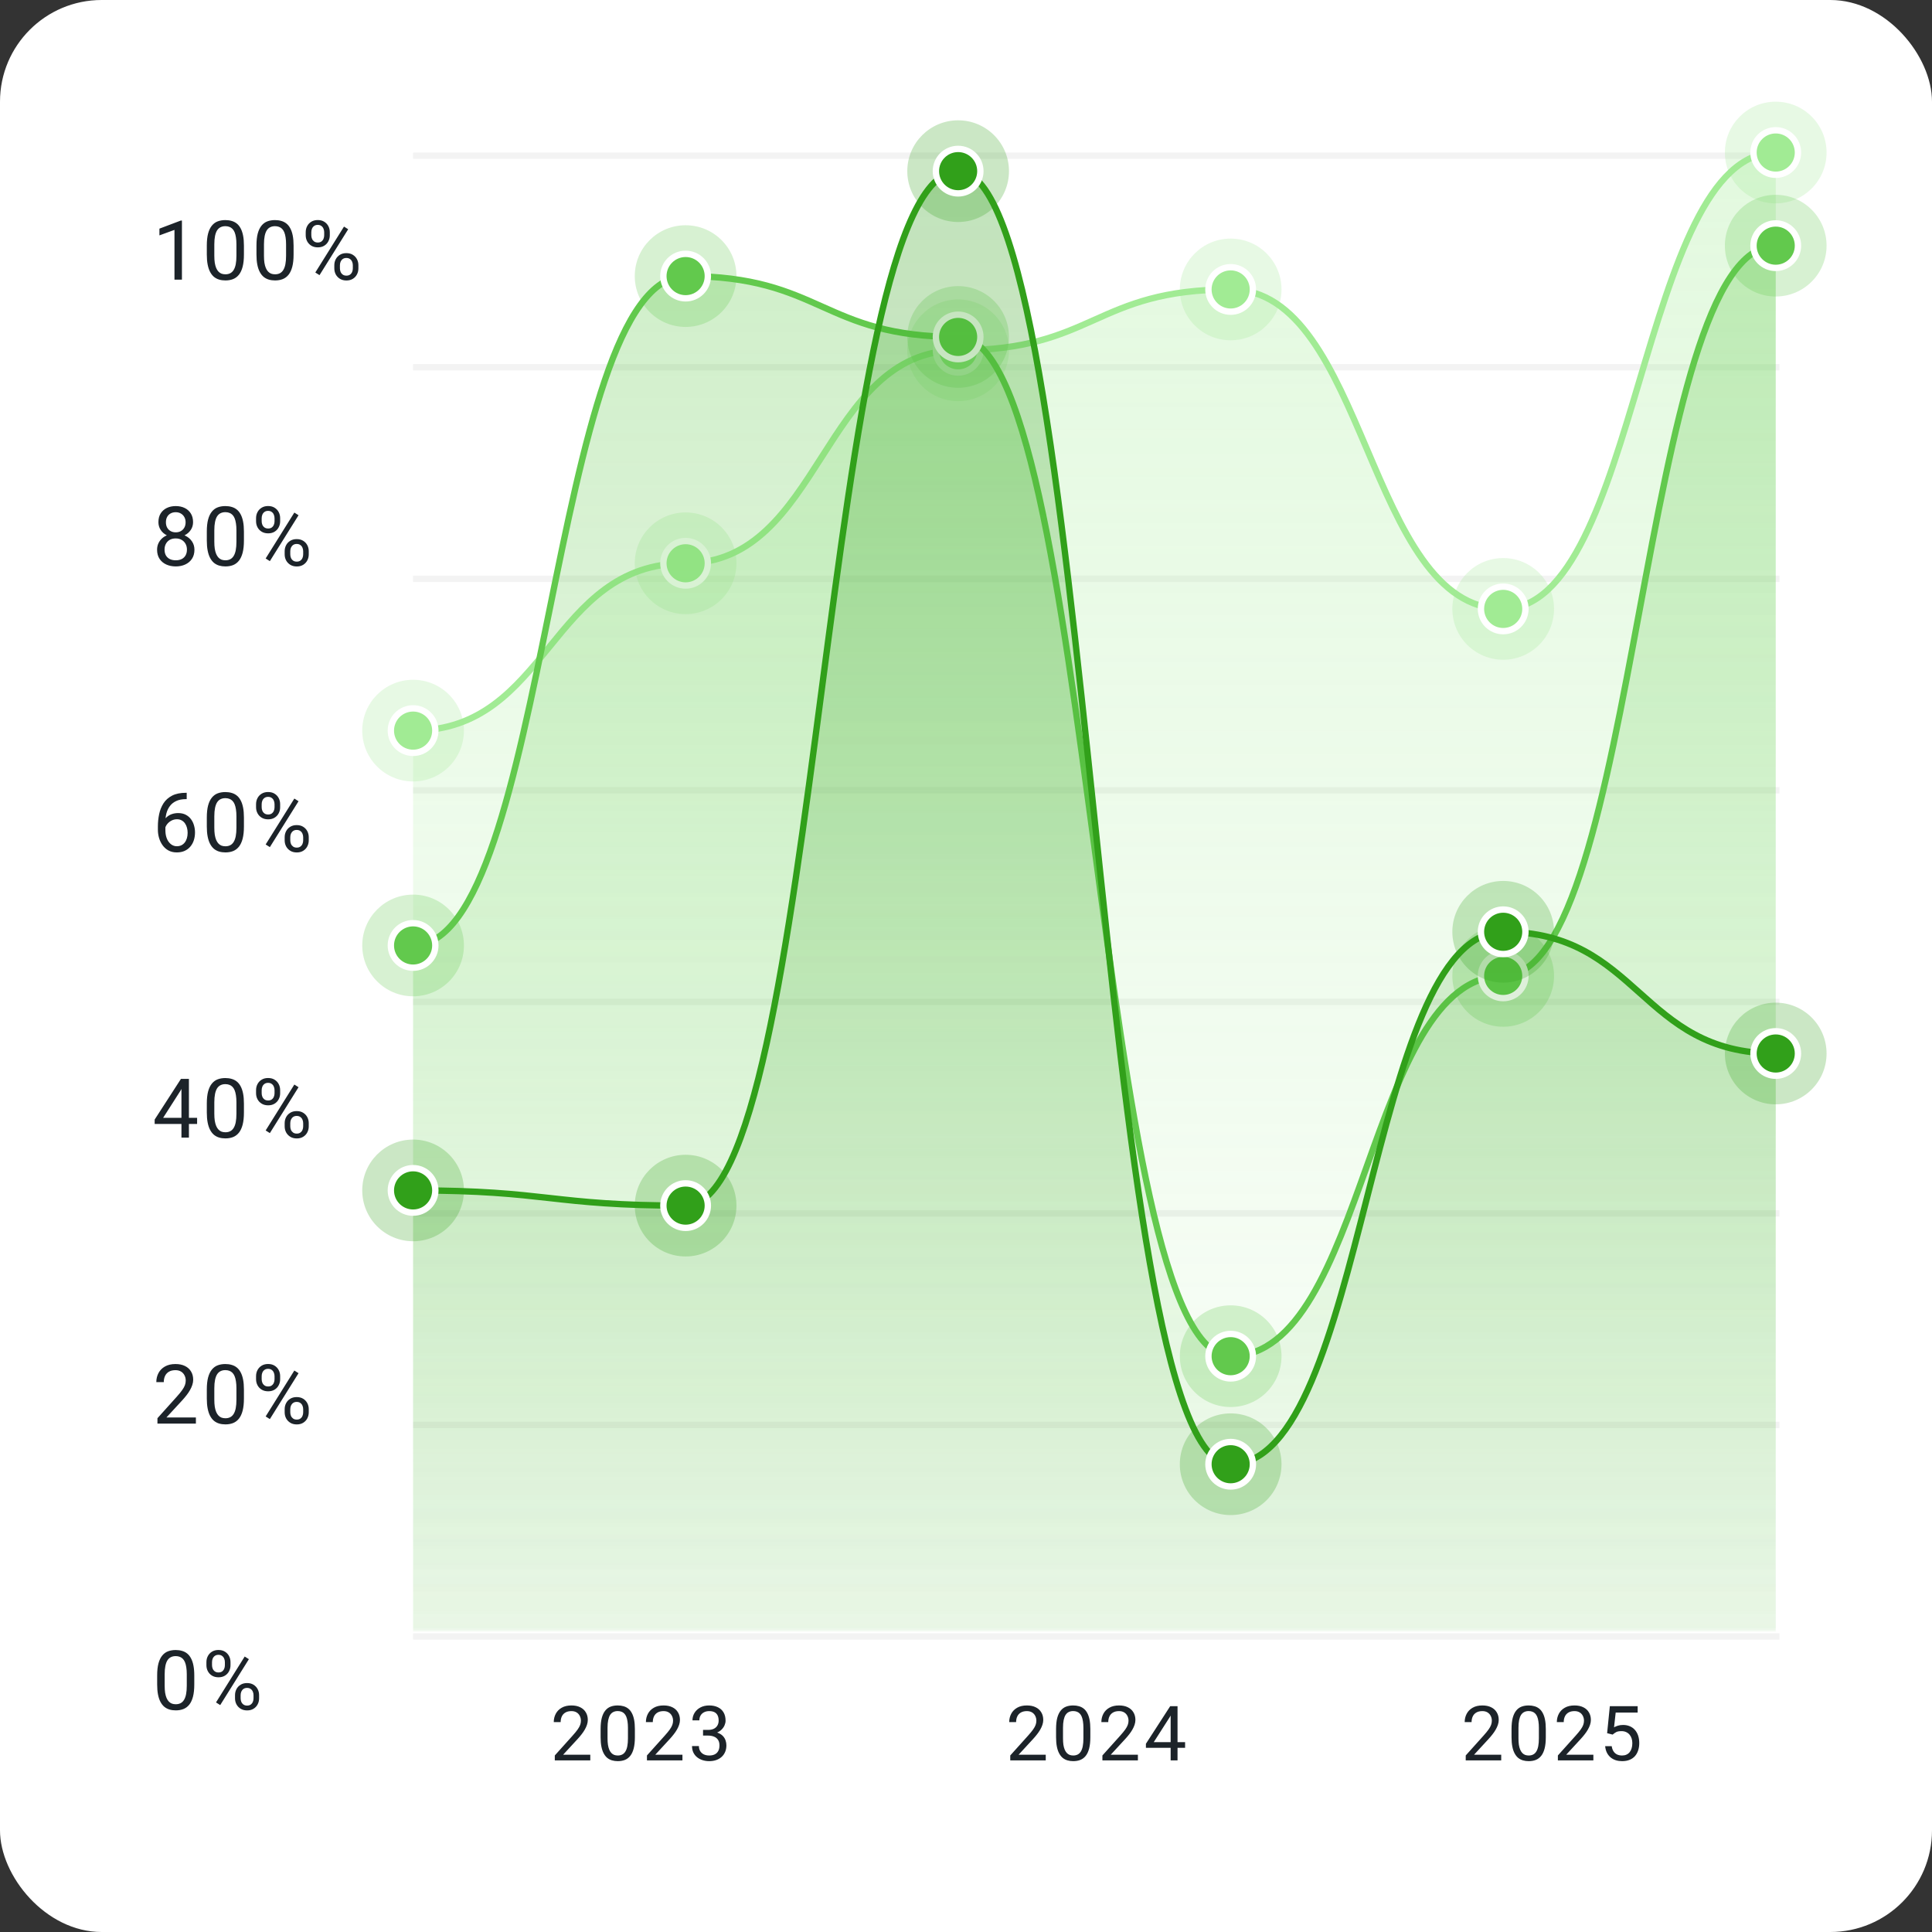 <svg width="304" height="304" viewBox="0 0 304 304" fill="none" xmlns="http://www.w3.org/2000/svg">
<rect x="0" y="0" width="304" height="304" fill="#333333" stroke="none"/>
<rect width="304" height="304" rx="16" fill="white"/>
<path d="M28.627 34.707V44H27.453V36.173L25.085 37.037V35.977L28.443 34.707H28.627ZM38.382 38.643V40.052C38.382 40.809 38.315 41.448 38.179 41.969C38.044 42.489 37.849 42.908 37.595 43.226C37.341 43.543 37.035 43.774 36.675 43.917C36.319 44.057 35.917 44.127 35.469 44.127C35.113 44.127 34.785 44.083 34.485 43.994C34.184 43.905 33.914 43.763 33.672 43.568C33.435 43.37 33.232 43.111 33.063 42.794C32.894 42.477 32.765 42.092 32.676 41.639C32.587 41.186 32.542 40.657 32.542 40.052V38.643C32.542 37.885 32.61 37.25 32.746 36.738C32.885 36.226 33.082 35.816 33.336 35.507C33.59 35.194 33.895 34.969 34.25 34.834C34.61 34.699 35.012 34.631 35.456 34.631C35.816 34.631 36.146 34.675 36.446 34.764C36.751 34.849 37.022 34.986 37.259 35.177C37.496 35.363 37.697 35.613 37.862 35.926C38.031 36.235 38.16 36.613 38.249 37.062C38.338 37.511 38.382 38.037 38.382 38.643ZM37.202 40.242V38.446C37.202 38.031 37.176 37.667 37.126 37.354C37.079 37.037 37.009 36.766 36.916 36.541C36.823 36.317 36.704 36.135 36.56 35.996C36.421 35.856 36.258 35.754 36.072 35.691C35.89 35.623 35.685 35.589 35.456 35.589C35.177 35.589 34.929 35.642 34.713 35.748C34.498 35.85 34.316 36.013 34.167 36.237C34.024 36.461 33.914 36.755 33.837 37.119C33.761 37.483 33.723 37.925 33.723 38.446V40.242C33.723 40.657 33.746 41.023 33.793 41.34C33.844 41.658 33.918 41.933 34.015 42.166C34.112 42.394 34.231 42.582 34.371 42.73C34.51 42.879 34.671 42.989 34.853 43.06C35.039 43.128 35.245 43.162 35.469 43.162C35.757 43.162 36.008 43.107 36.224 42.997C36.44 42.887 36.62 42.716 36.764 42.483C36.912 42.246 37.022 41.943 37.094 41.575C37.166 41.203 37.202 40.758 37.202 40.242ZM46.195 38.643V40.052C46.195 40.809 46.127 41.448 45.992 41.969C45.856 42.489 45.662 42.908 45.408 43.226C45.154 43.543 44.847 43.774 44.487 43.917C44.132 44.057 43.73 44.127 43.281 44.127C42.926 44.127 42.598 44.083 42.297 43.994C41.997 43.905 41.726 43.763 41.485 43.568C41.248 43.37 41.045 43.111 40.876 42.794C40.706 42.477 40.577 42.092 40.488 41.639C40.399 41.186 40.355 40.657 40.355 40.052V38.643C40.355 37.885 40.423 37.25 40.558 36.738C40.698 36.226 40.895 35.816 41.148 35.507C41.402 35.194 41.707 34.969 42.062 34.834C42.422 34.699 42.824 34.631 43.269 34.631C43.628 34.631 43.958 34.675 44.259 34.764C44.563 34.849 44.834 34.986 45.071 35.177C45.308 35.363 45.509 35.613 45.674 35.926C45.844 36.235 45.973 36.613 46.062 37.062C46.15 37.511 46.195 38.037 46.195 38.643ZM45.014 40.242V38.446C45.014 38.031 44.989 37.667 44.938 37.354C44.891 37.037 44.822 36.766 44.728 36.541C44.635 36.317 44.517 36.135 44.373 35.996C44.233 35.856 44.071 35.754 43.884 35.691C43.702 35.623 43.497 35.589 43.269 35.589C42.989 35.589 42.742 35.642 42.526 35.748C42.31 35.85 42.128 36.013 41.98 36.237C41.836 36.461 41.726 36.755 41.65 37.119C41.574 37.483 41.536 37.925 41.536 38.446V40.242C41.536 40.657 41.559 41.023 41.605 41.34C41.656 41.658 41.73 41.933 41.828 42.166C41.925 42.394 42.044 42.582 42.183 42.73C42.323 42.879 42.484 42.989 42.666 43.06C42.852 43.128 43.057 43.162 43.281 43.162C43.569 43.162 43.821 43.107 44.037 42.997C44.252 42.887 44.432 42.716 44.576 42.483C44.724 42.246 44.834 41.943 44.906 41.575C44.978 41.203 45.014 40.758 45.014 40.242ZM48.104 37.024V36.535C48.104 36.184 48.18 35.864 48.333 35.577C48.485 35.289 48.703 35.058 48.986 34.885C49.27 34.711 49.606 34.624 49.996 34.624C50.393 34.624 50.732 34.711 51.011 34.885C51.295 35.058 51.513 35.289 51.665 35.577C51.817 35.864 51.894 36.184 51.894 36.535V37.024C51.894 37.367 51.817 37.682 51.665 37.97C51.517 38.258 51.301 38.488 51.018 38.662C50.738 38.835 50.402 38.922 50.008 38.922C49.615 38.922 49.274 38.835 48.986 38.662C48.703 38.488 48.485 38.258 48.333 37.97C48.18 37.682 48.104 37.367 48.104 37.024ZM48.986 36.535V37.024C48.986 37.219 49.022 37.403 49.094 37.576C49.17 37.75 49.285 37.891 49.437 38.002C49.589 38.107 49.78 38.16 50.008 38.16C50.237 38.16 50.425 38.107 50.573 38.002C50.721 37.891 50.831 37.75 50.903 37.576C50.975 37.403 51.011 37.219 51.011 37.024V36.535C51.011 36.336 50.973 36.15 50.897 35.977C50.825 35.799 50.713 35.657 50.56 35.551C50.412 35.441 50.224 35.386 49.996 35.386C49.771 35.386 49.583 35.441 49.431 35.551C49.283 35.657 49.17 35.799 49.094 35.977C49.022 36.15 48.986 36.336 48.986 36.535ZM52.605 42.229V41.734C52.605 41.387 52.681 41.069 52.833 40.782C52.985 40.494 53.203 40.263 53.487 40.09C53.77 39.916 54.107 39.83 54.496 39.83C54.894 39.83 55.232 39.916 55.512 40.09C55.795 40.263 56.013 40.494 56.166 40.782C56.318 41.069 56.394 41.387 56.394 41.734V42.229C56.394 42.576 56.318 42.893 56.166 43.181C56.017 43.469 55.802 43.7 55.518 43.873C55.239 44.047 54.902 44.133 54.509 44.133C54.115 44.133 53.777 44.047 53.493 43.873C53.21 43.7 52.99 43.469 52.833 43.181C52.681 42.893 52.605 42.576 52.605 42.229ZM53.487 41.734V42.229C53.487 42.424 53.523 42.61 53.595 42.788C53.671 42.961 53.785 43.103 53.938 43.213C54.09 43.319 54.28 43.372 54.509 43.372C54.737 43.372 54.926 43.319 55.074 43.213C55.226 43.103 55.338 42.961 55.41 42.788C55.482 42.614 55.518 42.428 55.518 42.229V41.734C55.518 41.535 55.48 41.349 55.404 41.175C55.332 41.002 55.22 40.862 55.067 40.756C54.919 40.646 54.729 40.591 54.496 40.591C54.272 40.591 54.084 40.646 53.931 40.756C53.783 40.862 53.671 41.002 53.595 41.175C53.523 41.349 53.487 41.535 53.487 41.734ZM54.788 36.072L50.275 43.295L49.615 42.877L54.128 35.653L54.788 36.072Z" fill="#1C2329"/>
<path d="M30.595 86.499C30.595 87.062 30.464 87.54 30.202 87.934C29.944 88.323 29.592 88.619 29.148 88.822C28.708 89.025 28.211 89.127 27.656 89.127C27.102 89.127 26.602 89.025 26.158 88.822C25.714 88.619 25.363 88.323 25.105 87.934C24.846 87.54 24.717 87.062 24.717 86.499C24.717 86.131 24.787 85.794 24.927 85.49C25.071 85.181 25.272 84.912 25.53 84.684C25.792 84.455 26.101 84.279 26.456 84.157C26.816 84.03 27.212 83.966 27.644 83.966C28.211 83.966 28.716 84.076 29.161 84.296C29.605 84.512 29.954 84.811 30.208 85.191C30.466 85.572 30.595 86.008 30.595 86.499ZM29.415 86.474C29.415 86.131 29.34 85.828 29.192 85.566C29.044 85.299 28.837 85.092 28.57 84.944C28.304 84.796 27.995 84.722 27.644 84.722C27.284 84.722 26.973 84.796 26.71 84.944C26.452 85.092 26.251 85.299 26.107 85.566C25.963 85.828 25.892 86.131 25.892 86.474C25.892 86.829 25.961 87.134 26.101 87.388C26.245 87.637 26.448 87.83 26.71 87.965C26.977 88.097 27.292 88.162 27.656 88.162C28.02 88.162 28.333 88.097 28.596 87.965C28.858 87.83 29.059 87.637 29.199 87.388C29.343 87.134 29.415 86.829 29.415 86.474ZM30.379 82.164C30.379 82.612 30.261 83.016 30.024 83.376C29.787 83.736 29.463 84.019 29.053 84.227C28.642 84.434 28.177 84.538 27.656 84.538C27.127 84.538 26.655 84.434 26.241 84.227C25.83 84.019 25.509 83.736 25.276 83.376C25.043 83.016 24.927 82.612 24.927 82.164C24.927 81.626 25.043 81.169 25.276 80.793C25.513 80.416 25.837 80.128 26.247 79.929C26.658 79.73 27.125 79.631 27.65 79.631C28.179 79.631 28.649 79.73 29.059 79.929C29.47 80.128 29.791 80.416 30.024 80.793C30.261 81.169 30.379 81.626 30.379 82.164ZM29.205 82.183C29.205 81.874 29.14 81.601 29.008 81.364C28.877 81.127 28.695 80.941 28.462 80.805C28.23 80.665 27.959 80.596 27.65 80.596C27.341 80.596 27.07 80.661 26.837 80.793C26.609 80.919 26.429 81.101 26.298 81.338C26.171 81.575 26.107 81.857 26.107 82.183C26.107 82.5 26.171 82.777 26.298 83.014C26.429 83.251 26.611 83.435 26.844 83.566C27.076 83.698 27.347 83.763 27.656 83.763C27.965 83.763 28.234 83.698 28.462 83.566C28.695 83.435 28.877 83.251 29.008 83.014C29.14 82.777 29.205 82.5 29.205 82.183ZM38.382 83.643V85.052C38.382 85.809 38.315 86.448 38.179 86.969C38.044 87.489 37.849 87.908 37.595 88.226C37.341 88.543 37.035 88.774 36.675 88.918C36.319 89.057 35.917 89.127 35.469 89.127C35.113 89.127 34.785 89.082 34.485 88.994C34.184 88.905 33.914 88.763 33.672 88.568C33.435 88.37 33.232 88.111 33.063 87.794C32.894 87.477 32.765 87.091 32.676 86.639C32.587 86.186 32.542 85.657 32.542 85.052V83.643C32.542 82.885 32.61 82.25 32.746 81.738C32.885 81.226 33.082 80.816 33.336 80.507C33.59 80.194 33.895 79.969 34.25 79.834C34.61 79.699 35.012 79.631 35.456 79.631C35.816 79.631 36.146 79.675 36.446 79.764C36.751 79.849 37.022 79.986 37.259 80.177C37.496 80.363 37.697 80.613 37.862 80.926C38.031 81.235 38.16 81.613 38.249 82.062C38.338 82.511 38.382 83.037 38.382 83.643ZM37.202 85.242V83.446C37.202 83.031 37.176 82.667 37.126 82.354C37.079 82.037 37.009 81.766 36.916 81.541C36.823 81.317 36.704 81.135 36.56 80.996C36.421 80.856 36.258 80.754 36.072 80.691C35.89 80.623 35.685 80.589 35.456 80.589C35.177 80.589 34.929 80.642 34.713 80.748C34.498 80.85 34.316 81.013 34.167 81.237C34.024 81.461 33.914 81.755 33.837 82.119C33.761 82.483 33.723 82.925 33.723 83.446V85.242C33.723 85.657 33.746 86.023 33.793 86.34C33.844 86.658 33.918 86.933 34.015 87.165C34.112 87.394 34.231 87.582 34.371 87.731C34.51 87.879 34.671 87.989 34.853 88.061C35.039 88.128 35.245 88.162 35.469 88.162C35.757 88.162 36.008 88.107 36.224 87.997C36.44 87.887 36.62 87.716 36.764 87.483C36.912 87.246 37.022 86.943 37.094 86.575C37.166 86.203 37.202 85.758 37.202 85.242ZM40.291 82.024V81.535C40.291 81.184 40.368 80.864 40.52 80.577C40.672 80.289 40.89 80.058 41.174 79.885C41.457 79.711 41.794 79.624 42.183 79.624C42.581 79.624 42.919 79.711 43.199 79.885C43.482 80.058 43.7 80.289 43.852 80.577C44.005 80.864 44.081 81.184 44.081 81.535V82.024C44.081 82.367 44.005 82.682 43.852 82.97C43.704 83.257 43.489 83.488 43.205 83.662C42.926 83.835 42.589 83.922 42.196 83.922C41.802 83.922 41.462 83.835 41.174 83.662C40.89 83.488 40.672 83.257 40.52 82.97C40.368 82.682 40.291 82.367 40.291 82.024ZM41.174 81.535V82.024C41.174 82.219 41.21 82.403 41.282 82.576C41.358 82.75 41.472 82.891 41.624 83.001C41.777 83.107 41.967 83.16 42.196 83.16C42.424 83.16 42.613 83.107 42.761 83.001C42.909 82.891 43.019 82.75 43.091 82.576C43.163 82.403 43.199 82.219 43.199 82.024V81.535C43.199 81.336 43.161 81.15 43.084 80.977C43.013 80.799 42.9 80.657 42.748 80.551C42.6 80.441 42.412 80.386 42.183 80.386C41.959 80.386 41.77 80.441 41.618 80.551C41.47 80.657 41.358 80.799 41.282 80.977C41.21 81.15 41.174 81.336 41.174 81.535ZM44.792 87.229V86.734C44.792 86.387 44.868 86.07 45.02 85.782C45.173 85.494 45.391 85.263 45.674 85.09C45.958 84.916 46.294 84.83 46.684 84.83C47.081 84.83 47.42 84.916 47.699 85.09C47.983 85.263 48.201 85.494 48.353 85.782C48.505 86.07 48.581 86.387 48.581 86.734V87.229C48.581 87.576 48.505 87.893 48.353 88.181C48.205 88.469 47.989 88.7 47.706 88.873C47.426 89.046 47.09 89.133 46.696 89.133C46.303 89.133 45.964 89.046 45.681 88.873C45.397 88.7 45.177 88.469 45.02 88.181C44.868 87.893 44.792 87.576 44.792 87.229ZM45.674 86.734V87.229C45.674 87.424 45.71 87.61 45.782 87.788C45.858 87.961 45.973 88.103 46.125 88.213C46.277 88.319 46.468 88.372 46.696 88.372C46.925 88.372 47.113 88.319 47.261 88.213C47.414 88.103 47.526 87.961 47.598 87.788C47.67 87.614 47.706 87.428 47.706 87.229V86.734C47.706 86.535 47.667 86.349 47.591 86.175C47.519 86.002 47.407 85.862 47.255 85.756C47.107 85.646 46.916 85.591 46.684 85.591C46.459 85.591 46.271 85.646 46.119 85.756C45.971 85.862 45.858 86.002 45.782 86.175C45.71 86.349 45.674 86.535 45.674 86.734ZM46.976 81.072L42.462 88.295L41.802 87.876L46.315 80.653L46.976 81.072Z" fill="#1C2329"/>
<path d="M29.275 124.745H29.377V125.742H29.275C28.653 125.742 28.132 125.843 27.713 126.046C27.294 126.245 26.962 126.514 26.717 126.853C26.471 127.187 26.294 127.563 26.184 127.982C26.078 128.401 26.025 128.827 26.025 129.258V130.617C26.025 131.027 26.074 131.391 26.171 131.708C26.268 132.022 26.401 132.286 26.571 132.502C26.74 132.718 26.93 132.881 27.142 132.991C27.358 133.101 27.582 133.156 27.815 133.156C28.086 133.156 28.327 133.105 28.539 133.003C28.75 132.898 28.928 132.752 29.072 132.565C29.22 132.375 29.332 132.151 29.408 131.893C29.484 131.634 29.523 131.351 29.523 131.042C29.523 130.767 29.489 130.502 29.421 130.249C29.353 129.99 29.25 129.762 29.11 129.563C28.97 129.36 28.795 129.201 28.583 129.087C28.376 128.968 28.128 128.909 27.84 128.909C27.515 128.909 27.21 128.99 26.926 129.15C26.647 129.307 26.416 129.514 26.234 129.772C26.057 130.026 25.955 130.304 25.93 130.604L25.308 130.598C25.367 130.124 25.477 129.72 25.638 129.385C25.803 129.047 26.006 128.772 26.247 128.56C26.492 128.344 26.765 128.188 27.066 128.09C27.371 127.989 27.692 127.938 28.031 127.938C28.492 127.938 28.89 128.025 29.224 128.198C29.558 128.372 29.834 128.604 30.049 128.896C30.265 129.184 30.424 129.51 30.525 129.874C30.631 130.234 30.684 130.604 30.684 130.985C30.684 131.421 30.623 131.829 30.5 132.21C30.377 132.591 30.193 132.925 29.948 133.213C29.706 133.501 29.408 133.725 29.053 133.886C28.697 134.047 28.285 134.127 27.815 134.127C27.316 134.127 26.88 134.025 26.507 133.822C26.135 133.615 25.826 133.34 25.581 132.997C25.335 132.654 25.151 132.273 25.028 131.854C24.906 131.436 24.844 131.01 24.844 130.579V130.026C24.844 129.375 24.91 128.736 25.041 128.109C25.172 127.483 25.399 126.916 25.72 126.408C26.046 125.9 26.497 125.496 27.072 125.196C27.648 124.895 28.382 124.745 29.275 124.745ZM38.382 128.643V130.052C38.382 130.809 38.315 131.448 38.179 131.969C38.044 132.489 37.849 132.908 37.595 133.226C37.341 133.543 37.035 133.774 36.675 133.917C36.319 134.057 35.917 134.127 35.469 134.127C35.113 134.127 34.785 134.083 34.485 133.994C34.184 133.905 33.914 133.763 33.672 133.568C33.435 133.369 33.232 133.111 33.063 132.794C32.894 132.477 32.765 132.091 32.676 131.639C32.587 131.186 32.542 130.657 32.542 130.052V128.643C32.542 127.885 32.61 127.25 32.746 126.738C32.885 126.226 33.082 125.816 33.336 125.507C33.59 125.194 33.895 124.969 34.25 124.834C34.61 124.699 35.012 124.631 35.456 124.631C35.816 124.631 36.146 124.675 36.446 124.764C36.751 124.849 37.022 124.986 37.259 125.177C37.496 125.363 37.697 125.613 37.862 125.926C38.031 126.235 38.16 126.613 38.249 127.062C38.338 127.511 38.382 128.037 38.382 128.643ZM37.202 130.242V128.446C37.202 128.031 37.176 127.667 37.126 127.354C37.079 127.037 37.009 126.766 36.916 126.542C36.823 126.317 36.704 126.135 36.56 125.996C36.421 125.856 36.258 125.754 36.072 125.691C35.89 125.623 35.685 125.589 35.456 125.589C35.177 125.589 34.929 125.642 34.713 125.748C34.498 125.85 34.316 126.013 34.167 126.237C34.024 126.461 33.914 126.755 33.837 127.119C33.761 127.483 33.723 127.925 33.723 128.446V130.242C33.723 130.657 33.746 131.023 33.793 131.34C33.844 131.658 33.918 131.933 34.015 132.166C34.112 132.394 34.231 132.582 34.371 132.73C34.51 132.879 34.671 132.989 34.853 133.061C35.039 133.128 35.245 133.162 35.469 133.162C35.757 133.162 36.008 133.107 36.224 132.997C36.44 132.887 36.62 132.716 36.764 132.483C36.912 132.246 37.022 131.943 37.094 131.575C37.166 131.203 37.202 130.758 37.202 130.242ZM40.291 127.024V126.535C40.291 126.184 40.368 125.864 40.52 125.577C40.672 125.289 40.89 125.058 41.174 124.885C41.457 124.711 41.794 124.625 42.183 124.625C42.581 124.625 42.919 124.711 43.199 124.885C43.482 125.058 43.7 125.289 43.852 125.577C44.005 125.864 44.081 126.184 44.081 126.535V127.024C44.081 127.367 44.005 127.682 43.852 127.97C43.704 128.257 43.489 128.488 43.205 128.662C42.926 128.835 42.589 128.922 42.196 128.922C41.802 128.922 41.462 128.835 41.174 128.662C40.89 128.488 40.672 128.257 40.52 127.97C40.368 127.682 40.291 127.367 40.291 127.024ZM41.174 126.535V127.024C41.174 127.219 41.21 127.403 41.282 127.576C41.358 127.75 41.472 127.891 41.624 128.001C41.777 128.107 41.967 128.16 42.196 128.16C42.424 128.16 42.613 128.107 42.761 128.001C42.909 127.891 43.019 127.75 43.091 127.576C43.163 127.403 43.199 127.219 43.199 127.024V126.535C43.199 126.336 43.161 126.15 43.084 125.977C43.013 125.799 42.9 125.657 42.748 125.551C42.6 125.441 42.412 125.386 42.183 125.386C41.959 125.386 41.77 125.441 41.618 125.551C41.47 125.657 41.358 125.799 41.282 125.977C41.21 126.15 41.174 126.336 41.174 126.535ZM44.792 132.229V131.734C44.792 131.387 44.868 131.069 45.02 130.782C45.173 130.494 45.391 130.263 45.674 130.09C45.958 129.916 46.294 129.83 46.684 129.83C47.081 129.83 47.42 129.916 47.699 130.09C47.983 130.263 48.201 130.494 48.353 130.782C48.505 131.069 48.581 131.387 48.581 131.734V132.229C48.581 132.576 48.505 132.893 48.353 133.181C48.205 133.469 47.989 133.7 47.706 133.873C47.426 134.047 47.09 134.133 46.696 134.133C46.303 134.133 45.964 134.047 45.681 133.873C45.397 133.7 45.177 133.469 45.02 133.181C44.868 132.893 44.792 132.576 44.792 132.229ZM45.674 131.734V132.229C45.674 132.424 45.71 132.61 45.782 132.788C45.858 132.961 45.973 133.103 46.125 133.213C46.277 133.319 46.468 133.372 46.696 133.372C46.925 133.372 47.113 133.319 47.261 133.213C47.414 133.103 47.526 132.961 47.598 132.788C47.67 132.614 47.706 132.428 47.706 132.229V131.734C47.706 131.535 47.667 131.349 47.591 131.175C47.519 131.002 47.407 130.862 47.255 130.756C47.107 130.646 46.916 130.591 46.684 130.591C46.459 130.591 46.271 130.646 46.119 130.756C45.971 130.862 45.858 131.002 45.782 131.175C45.71 131.349 45.674 131.535 45.674 131.734ZM46.976 126.072L42.462 133.295L41.802 132.876L46.315 125.653L46.976 126.072Z" fill="#1C2329"/>
<path d="M31.014 175.89V176.854H24.336V176.163L28.475 169.758H29.434L28.405 171.611L25.669 175.89H31.014ZM29.726 169.758V179H28.551V169.758H29.726ZM38.382 173.643V175.052C38.382 175.809 38.315 176.448 38.179 176.969C38.044 177.489 37.849 177.908 37.595 178.226C37.341 178.543 37.035 178.774 36.675 178.917C36.319 179.057 35.917 179.127 35.469 179.127C35.113 179.127 34.785 179.083 34.485 178.994C34.184 178.905 33.914 178.763 33.672 178.568C33.435 178.369 33.232 178.111 33.063 177.794C32.894 177.477 32.765 177.091 32.676 176.639C32.587 176.186 32.542 175.657 32.542 175.052V173.643C32.542 172.885 32.61 172.25 32.746 171.738C32.885 171.226 33.082 170.816 33.336 170.507C33.59 170.194 33.895 169.969 34.25 169.834C34.61 169.699 35.012 169.631 35.456 169.631C35.816 169.631 36.146 169.675 36.446 169.764C36.751 169.849 37.022 169.986 37.259 170.177C37.496 170.363 37.697 170.613 37.862 170.926C38.031 171.235 38.16 171.613 38.249 172.062C38.338 172.511 38.382 173.037 38.382 173.643ZM37.202 175.242V173.446C37.202 173.031 37.176 172.667 37.126 172.354C37.079 172.037 37.009 171.766 36.916 171.542C36.823 171.317 36.704 171.135 36.56 170.996C36.421 170.856 36.258 170.754 36.072 170.691C35.89 170.623 35.685 170.589 35.456 170.589C35.177 170.589 34.929 170.642 34.713 170.748C34.498 170.85 34.316 171.013 34.167 171.237C34.024 171.461 33.914 171.755 33.837 172.119C33.761 172.483 33.723 172.925 33.723 173.446V175.242C33.723 175.657 33.746 176.023 33.793 176.34C33.844 176.658 33.918 176.933 34.015 177.166C34.112 177.394 34.231 177.582 34.371 177.73C34.51 177.879 34.671 177.989 34.853 178.061C35.039 178.128 35.245 178.162 35.469 178.162C35.757 178.162 36.008 178.107 36.224 177.997C36.44 177.887 36.62 177.716 36.764 177.483C36.912 177.246 37.022 176.943 37.094 176.575C37.166 176.203 37.202 175.758 37.202 175.242ZM40.291 172.024V171.535C40.291 171.184 40.368 170.864 40.52 170.577C40.672 170.289 40.89 170.058 41.174 169.885C41.457 169.711 41.794 169.625 42.183 169.625C42.581 169.625 42.919 169.711 43.199 169.885C43.482 170.058 43.7 170.289 43.852 170.577C44.005 170.864 44.081 171.184 44.081 171.535V172.024C44.081 172.367 44.005 172.682 43.852 172.97C43.704 173.257 43.489 173.488 43.205 173.662C42.926 173.835 42.589 173.922 42.196 173.922C41.802 173.922 41.462 173.835 41.174 173.662C40.89 173.488 40.672 173.257 40.52 172.97C40.368 172.682 40.291 172.367 40.291 172.024ZM41.174 171.535V172.024C41.174 172.219 41.21 172.403 41.282 172.576C41.358 172.75 41.472 172.891 41.624 173.001C41.777 173.107 41.967 173.16 42.196 173.16C42.424 173.16 42.613 173.107 42.761 173.001C42.909 172.891 43.019 172.75 43.091 172.576C43.163 172.403 43.199 172.219 43.199 172.024V171.535C43.199 171.336 43.161 171.15 43.084 170.977C43.013 170.799 42.9 170.657 42.748 170.551C42.6 170.441 42.412 170.386 42.183 170.386C41.959 170.386 41.77 170.441 41.618 170.551C41.47 170.657 41.358 170.799 41.282 170.977C41.21 171.15 41.174 171.336 41.174 171.535ZM44.792 177.229V176.734C44.792 176.387 44.868 176.069 45.02 175.782C45.173 175.494 45.391 175.263 45.674 175.09C45.958 174.916 46.294 174.83 46.684 174.83C47.081 174.83 47.42 174.916 47.699 175.09C47.983 175.263 48.201 175.494 48.353 175.782C48.505 176.069 48.581 176.387 48.581 176.734V177.229C48.581 177.576 48.505 177.893 48.353 178.181C48.205 178.469 47.989 178.7 47.706 178.873C47.426 179.047 47.09 179.133 46.696 179.133C46.303 179.133 45.964 179.047 45.681 178.873C45.397 178.7 45.177 178.469 45.02 178.181C44.868 177.893 44.792 177.576 44.792 177.229ZM45.674 176.734V177.229C45.674 177.424 45.71 177.61 45.782 177.788C45.858 177.961 45.973 178.103 46.125 178.213C46.277 178.319 46.468 178.372 46.696 178.372C46.925 178.372 47.113 178.319 47.261 178.213C47.414 178.103 47.526 177.961 47.598 177.788C47.67 177.614 47.706 177.428 47.706 177.229V176.734C47.706 176.535 47.667 176.349 47.591 176.175C47.519 176.002 47.407 175.862 47.255 175.756C47.107 175.646 46.916 175.591 46.684 175.591C46.459 175.591 46.271 175.646 46.119 175.756C45.971 175.862 45.858 176.002 45.782 176.175C45.71 176.349 45.674 176.535 45.674 176.734ZM46.976 171.072L42.462 178.295L41.802 177.876L46.315 170.653L46.976 171.072Z" fill="#1C2329"/>
<path d="M30.824 223.035V224H24.774V223.156L27.802 219.785C28.175 219.37 28.462 219.019 28.666 218.731C28.873 218.439 29.017 218.179 29.097 217.951C29.182 217.718 29.224 217.481 29.224 217.24C29.224 216.935 29.161 216.66 29.034 216.415C28.911 216.165 28.729 215.966 28.488 215.818C28.247 215.67 27.955 215.596 27.612 215.596C27.201 215.596 26.859 215.676 26.584 215.837C26.313 215.993 26.11 216.214 25.974 216.497C25.839 216.781 25.771 217.106 25.771 217.475H24.597C24.597 216.954 24.711 216.478 24.939 216.046C25.168 215.615 25.506 215.272 25.955 215.018C26.404 214.76 26.956 214.631 27.612 214.631C28.196 214.631 28.695 214.735 29.11 214.942C29.525 215.145 29.842 215.433 30.062 215.805C30.286 216.173 30.398 216.605 30.398 217.1C30.398 217.371 30.352 217.646 30.259 217.925C30.17 218.2 30.045 218.475 29.884 218.75C29.728 219.026 29.544 219.296 29.332 219.563C29.125 219.83 28.902 220.092 28.666 220.35L26.19 223.035H30.824ZM38.382 218.643V220.052C38.382 220.809 38.315 221.448 38.179 221.969C38.044 222.489 37.849 222.908 37.595 223.226C37.341 223.543 37.035 223.774 36.675 223.917C36.319 224.057 35.917 224.127 35.469 224.127C35.113 224.127 34.785 224.083 34.485 223.994C34.184 223.905 33.914 223.763 33.672 223.568C33.435 223.369 33.232 223.111 33.063 222.794C32.894 222.477 32.765 222.091 32.676 221.639C32.587 221.186 32.542 220.657 32.542 220.052V218.643C32.542 217.885 32.61 217.25 32.746 216.738C32.885 216.226 33.082 215.816 33.336 215.507C33.59 215.194 33.895 214.969 34.25 214.834C34.61 214.699 35.012 214.631 35.456 214.631C35.816 214.631 36.146 214.675 36.446 214.764C36.751 214.849 37.022 214.986 37.259 215.177C37.496 215.363 37.697 215.613 37.862 215.926C38.031 216.235 38.16 216.613 38.249 217.062C38.338 217.511 38.382 218.037 38.382 218.643ZM37.202 220.242V218.446C37.202 218.031 37.176 217.667 37.126 217.354C37.079 217.037 37.009 216.766 36.916 216.542C36.823 216.317 36.704 216.135 36.56 215.996C36.421 215.856 36.258 215.754 36.072 215.691C35.89 215.623 35.685 215.589 35.456 215.589C35.177 215.589 34.929 215.642 34.713 215.748C34.498 215.85 34.316 216.013 34.167 216.237C34.024 216.461 33.914 216.755 33.837 217.119C33.761 217.483 33.723 217.925 33.723 218.446V220.242C33.723 220.657 33.746 221.023 33.793 221.34C33.844 221.658 33.918 221.933 34.015 222.166C34.112 222.394 34.231 222.582 34.371 222.73C34.51 222.879 34.671 222.989 34.853 223.061C35.039 223.128 35.245 223.162 35.469 223.162C35.757 223.162 36.008 223.107 36.224 222.997C36.44 222.887 36.62 222.716 36.764 222.483C36.912 222.246 37.022 221.943 37.094 221.575C37.166 221.203 37.202 220.758 37.202 220.242ZM40.291 217.024V216.535C40.291 216.184 40.368 215.864 40.52 215.577C40.672 215.289 40.89 215.058 41.174 214.885C41.457 214.711 41.794 214.625 42.183 214.625C42.581 214.625 42.919 214.711 43.199 214.885C43.482 215.058 43.7 215.289 43.852 215.577C44.005 215.864 44.081 216.184 44.081 216.535V217.024C44.081 217.367 44.005 217.682 43.852 217.97C43.704 218.257 43.489 218.488 43.205 218.662C42.926 218.835 42.589 218.922 42.196 218.922C41.802 218.922 41.462 218.835 41.174 218.662C40.89 218.488 40.672 218.257 40.52 217.97C40.368 217.682 40.291 217.367 40.291 217.024ZM41.174 216.535V217.024C41.174 217.219 41.21 217.403 41.282 217.576C41.358 217.75 41.472 217.891 41.624 218.001C41.777 218.107 41.967 218.16 42.196 218.16C42.424 218.16 42.613 218.107 42.761 218.001C42.909 217.891 43.019 217.75 43.091 217.576C43.163 217.403 43.199 217.219 43.199 217.024V216.535C43.199 216.336 43.161 216.15 43.084 215.977C43.013 215.799 42.9 215.657 42.748 215.551C42.6 215.441 42.412 215.386 42.183 215.386C41.959 215.386 41.77 215.441 41.618 215.551C41.47 215.657 41.358 215.799 41.282 215.977C41.21 216.15 41.174 216.336 41.174 216.535ZM44.792 222.229V221.734C44.792 221.387 44.868 221.069 45.02 220.782C45.173 220.494 45.391 220.263 45.674 220.09C45.958 219.916 46.294 219.83 46.684 219.83C47.081 219.83 47.42 219.916 47.699 220.09C47.983 220.263 48.201 220.494 48.353 220.782C48.505 221.069 48.581 221.387 48.581 221.734V222.229C48.581 222.576 48.505 222.893 48.353 223.181C48.205 223.469 47.989 223.7 47.706 223.873C47.426 224.047 47.09 224.133 46.696 224.133C46.303 224.133 45.964 224.047 45.681 223.873C45.397 223.7 45.177 223.469 45.02 223.181C44.868 222.893 44.792 222.576 44.792 222.229ZM45.674 221.734V222.229C45.674 222.424 45.71 222.61 45.782 222.788C45.858 222.961 45.973 223.103 46.125 223.213C46.277 223.319 46.468 223.372 46.696 223.372C46.925 223.372 47.113 223.319 47.261 223.213C47.414 223.103 47.526 222.961 47.598 222.788C47.67 222.614 47.706 222.428 47.706 222.229V221.734C47.706 221.535 47.667 221.349 47.591 221.175C47.519 221.002 47.407 220.862 47.255 220.756C47.107 220.646 46.916 220.591 46.684 220.591C46.459 220.591 46.271 220.646 46.119 220.756C45.971 220.862 45.858 221.002 45.782 221.175C45.71 221.349 45.674 221.535 45.674 221.734ZM46.976 216.072L42.462 223.295L41.802 222.876L46.315 215.653L46.976 216.072Z" fill="#1C2329"/>
<path d="M30.57 263.643V265.052C30.57 265.809 30.502 266.448 30.367 266.969C30.231 267.489 30.037 267.908 29.783 268.226C29.529 268.543 29.222 268.774 28.862 268.917C28.507 269.057 28.105 269.127 27.656 269.127C27.301 269.127 26.973 269.083 26.672 268.994C26.372 268.905 26.101 268.763 25.86 268.568C25.623 268.369 25.42 268.111 25.25 267.794C25.081 267.477 24.952 267.091 24.863 266.639C24.774 266.186 24.73 265.657 24.73 265.052V263.643C24.73 262.885 24.798 262.25 24.933 261.738C25.073 261.226 25.27 260.816 25.523 260.507C25.777 260.194 26.082 259.969 26.438 259.834C26.797 259.699 27.199 259.631 27.644 259.631C28.003 259.631 28.333 259.675 28.634 259.764C28.939 259.849 29.209 259.986 29.446 260.177C29.683 260.363 29.884 260.613 30.049 260.926C30.219 261.235 30.348 261.613 30.436 262.062C30.525 262.511 30.57 263.037 30.57 263.643ZM29.389 265.242V263.446C29.389 263.031 29.364 262.667 29.313 262.354C29.266 262.037 29.197 261.766 29.104 261.542C29.01 261.317 28.892 261.135 28.748 260.996C28.608 260.856 28.445 260.754 28.259 260.691C28.077 260.623 27.872 260.589 27.644 260.589C27.364 260.589 27.117 260.642 26.901 260.748C26.685 260.85 26.503 261.013 26.355 261.237C26.211 261.461 26.101 261.755 26.025 262.119C25.949 262.483 25.911 262.925 25.911 263.446V265.242C25.911 265.657 25.934 266.023 25.98 266.34C26.031 266.658 26.105 266.933 26.203 267.166C26.3 267.394 26.419 267.582 26.558 267.73C26.698 267.879 26.859 267.989 27.041 268.061C27.227 268.128 27.432 268.162 27.656 268.162C27.944 268.162 28.196 268.107 28.412 267.997C28.627 267.887 28.807 267.716 28.951 267.483C29.099 267.246 29.209 266.943 29.281 266.575C29.353 266.203 29.389 265.758 29.389 265.242ZM32.479 262.024V261.535C32.479 261.184 32.555 260.864 32.708 260.577C32.86 260.289 33.078 260.058 33.361 259.885C33.645 259.711 33.981 259.625 34.371 259.625C34.768 259.625 35.107 259.711 35.386 259.885C35.67 260.058 35.888 260.289 36.04 260.577C36.192 260.864 36.269 261.184 36.269 261.535V262.024C36.269 262.367 36.192 262.682 36.04 262.97C35.892 263.257 35.676 263.488 35.393 263.662C35.113 263.835 34.777 263.922 34.383 263.922C33.99 263.922 33.649 263.835 33.361 263.662C33.078 263.488 32.86 263.257 32.708 262.97C32.555 262.682 32.479 262.367 32.479 262.024ZM33.361 261.535V262.024C33.361 262.219 33.397 262.403 33.469 262.576C33.545 262.75 33.66 262.891 33.812 263.001C33.964 263.107 34.155 263.16 34.383 263.16C34.612 263.16 34.8 263.107 34.948 263.001C35.096 262.891 35.206 262.75 35.278 262.576C35.35 262.403 35.386 262.219 35.386 262.024V261.535C35.386 261.336 35.348 261.15 35.272 260.977C35.2 260.799 35.088 260.657 34.935 260.551C34.787 260.441 34.599 260.386 34.371 260.386C34.146 260.386 33.958 260.441 33.806 260.551C33.658 260.657 33.545 260.799 33.469 260.977C33.397 261.15 33.361 261.336 33.361 261.535ZM36.98 267.229V266.734C36.98 266.387 37.056 266.069 37.208 265.782C37.36 265.494 37.578 265.263 37.862 265.09C38.145 264.916 38.482 264.83 38.871 264.83C39.269 264.83 39.607 264.916 39.887 265.09C40.17 265.263 40.388 265.494 40.541 265.782C40.693 266.069 40.769 266.387 40.769 266.734V267.229C40.769 267.576 40.693 267.893 40.541 268.181C40.392 268.469 40.177 268.7 39.893 268.873C39.614 269.047 39.277 269.133 38.884 269.133C38.49 269.133 38.152 269.047 37.868 268.873C37.585 268.7 37.365 268.469 37.208 268.181C37.056 267.893 36.98 267.576 36.98 267.229ZM37.862 266.734V267.229C37.862 267.424 37.898 267.61 37.97 267.788C38.046 267.961 38.16 268.103 38.312 268.213C38.465 268.319 38.655 268.372 38.884 268.372C39.112 268.372 39.301 268.319 39.449 268.213C39.601 268.103 39.713 267.961 39.785 267.788C39.857 267.614 39.893 267.428 39.893 267.229V266.734C39.893 266.535 39.855 266.349 39.779 266.175C39.707 266.002 39.595 265.862 39.442 265.756C39.294 265.646 39.104 265.591 38.871 265.591C38.647 265.591 38.459 265.646 38.306 265.756C38.158 265.862 38.046 266.002 37.97 266.175C37.898 266.349 37.862 266.535 37.862 266.734ZM39.163 261.072L34.65 268.295L33.99 267.876L38.503 260.653L39.163 261.072Z" fill="#1C2329"/>
<rect x="65" y="258" width="1" height="215" transform="rotate(-90 65 258)" fill="#F3F3F3"/>
<rect x="65" y="224.714" width="1" height="215" transform="rotate(-90 65 224.714)" fill="#F3F3F3"/>
<rect x="65" y="191.429" width="1" height="215" transform="rotate(-90 65 191.429)" fill="#F3F3F3"/>
<rect x="65" y="158.143" width="1" height="215" transform="rotate(-90 65 158.143)" fill="#F3F3F3"/>
<rect x="65" y="124.857" width="1" height="215" transform="rotate(-90 65 124.857)" fill="#F3F3F3"/>
<rect x="65" y="91.571" width="1" height="215" transform="rotate(-90 65 91.571)" fill="#F3F3F3"/>
<rect x="65" y="58.286" width="1" height="215" transform="rotate(-90 65 58.286)" fill="#F3F3F3"/>
<rect x="65" y="25" width="1" height="215" transform="rotate(-90 65 25)" fill="#F3F3F3"/>
<path d="M107.882 88.63C86.441 88.63 86.441 114.961 65 114.961V256.191H279.409V24C257.968 24 257.968 95.812 236.527 95.812C215.086 95.812 215.086 45.544 193.645 45.544C172.204 45.544 172.204 55.118 150.763 55.118C129.323 55.118 129.323 88.63 107.882 88.63Z" fill="url(#paint0_linear_1592_5253)"/>
<path d="M65 114.961C86.441 114.961 86.441 88.63 107.882 88.63C129.323 88.63 129.323 55.118 150.763 55.118C172.204 55.118 172.204 45.544 193.645 45.544C215.086 45.544 215.086 95.812 236.527 95.812C257.968 95.812 257.968 24 279.409 24M279.409 24V24Z" stroke="#A1EB94"/>
<circle opacity="0.25" cx="65" cy="114.962" r="8" fill="#A1EB94"/>
<circle cx="65" cy="114.962" r="3.5" fill="#A1EB94" stroke="white"/>
<circle opacity="0.25" cx="107.881" cy="88.631" r="8" fill="#A1EB94"/>
<circle cx="107.881" cy="88.631" r="3.5" fill="#A1EB94" stroke="white"/>
<circle opacity="0.25" cx="150.762" cy="55.119" r="8" fill="#A1EB94"/>
<circle cx="150.762" cy="55.119" r="3.5" fill="#A1EB94" stroke="white"/>
<circle opacity="0.25" cx="193.645" cy="45.544" r="8" fill="#A1EB94"/>
<circle cx="193.645" cy="45.544" r="3.5" fill="#A1EB94" stroke="white"/>
<circle opacity="0.25" cx="236.527" cy="95.811" r="8" fill="#A1EB94"/>
<circle cx="236.527" cy="95.811" r="3.5" fill="#A1EB94" stroke="white"/>
<circle opacity="0.25" cx="279.41" cy="24" r="8" fill="#A1EB94"/>
<circle cx="279.41" cy="24" r="3.5" fill="#A1EB94" stroke="white"/>
<path d="M107.882 43.443C86.441 43.443 86.441 148.766 65 148.766V256.484H279.409V38.655C257.968 38.655 257.968 153.554 236.527 153.554C215.086 153.554 215.086 213.397 193.645 213.397C172.204 213.397 172.204 53.018 150.763 53.018C129.323 53.018 129.323 43.443 107.882 43.443Z" fill="url(#paint1_linear_1592_5253)"/>
<path d="M65 148.766C86.441 148.766 86.441 43.443 107.882 43.443C129.323 43.443 129.323 53.018 150.763 53.018C172.204 53.018 172.204 213.397 193.645 213.397C215.086 213.397 215.086 153.554 236.527 153.554C257.968 153.554 257.968 38.655 279.409 38.655M279.409 38.655V38.655Z" stroke="#62C94D"/>
<circle opacity="0.25" cx="65" cy="148.767" r="8" fill="#62C94D"/>
<circle cx="65" cy="148.767" r="3.5" fill="#62C94D" stroke="white"/>
<circle opacity="0.25" cx="107.881" cy="43.443" r="8" fill="#62C94D"/>
<circle cx="107.881" cy="43.443" r="3.5" fill="#62C94D" stroke="white"/>
<circle opacity="0.25" cx="150.762" cy="53.018" r="8" fill="#62C94D"/>
<circle cx="150.762" cy="53.018" r="3.5" fill="#62C94D" stroke="white"/>
<circle opacity="0.25" cx="193.645" cy="213.397" r="8" fill="#62C94D"/>
<circle cx="193.645" cy="213.397" r="3.5" fill="#62C94D" stroke="white"/>
<circle opacity="0.25" cx="236.527" cy="153.555" r="8" fill="#62C94D"/>
<circle cx="236.527" cy="153.555" r="3.5" fill="#62C94D" stroke="white"/>
<circle opacity="0.25" cx="279.41" cy="38.655" r="8" fill="#62C94D"/>
<circle cx="279.41" cy="38.655" r="3.5" fill="#62C94D" stroke="white"/>
<path d="M107.882 189.704C86.441 189.704 86.441 187.31 65 187.31V256.728H279.409V165.766C257.968 165.766 257.968 146.617 236.527 146.617C215.086 146.617 215.086 230.397 193.645 230.397C172.204 230.397 172.204 26.931 150.763 26.931C129.323 26.931 129.323 189.704 107.882 189.704Z" fill="url(#paint2_linear_1592_5253)"/>
<path d="M65 187.31C86.441 187.31 86.441 189.704 107.882 189.704C129.323 189.704 129.323 26.931 150.763 26.931C172.204 26.931 172.204 230.397 193.645 230.397C215.086 230.397 215.086 146.617 236.527 146.617C257.968 146.617 257.968 165.766 279.409 165.766M279.409 165.766V165.766Z" stroke="#31A01A"/>
<circle opacity="0.25" cx="65" cy="187.31" r="8" fill="#31A01A"/>
<circle cx="65" cy="187.31" r="3.5" fill="#31A01A" stroke="white"/>
<circle opacity="0.25" cx="107.881" cy="189.704" r="8" fill="#31A01A"/>
<circle cx="107.881" cy="189.704" r="3.5" fill="#31A01A" stroke="white"/>
<circle opacity="0.25" cx="150.762" cy="26.931" r="8" fill="#31A01A"/>
<circle cx="150.762" cy="26.931" r="3.5" fill="#31A01A" stroke="white"/>
<circle opacity="0.25" cx="193.645" cy="230.397" r="8" fill="#31A01A"/>
<circle cx="193.645" cy="230.397" r="3.5" fill="#31A01A" stroke="white"/>
<circle opacity="0.25" cx="236.527" cy="146.617" r="8" fill="#31A01A"/>
<circle cx="236.527" cy="146.617" r="3.5" fill="#31A01A" stroke="white"/>
<circle opacity="0.25" cx="279.41" cy="165.767" r="8" fill="#31A01A"/>
<circle cx="279.41" cy="165.767" r="3.5" fill="#31A01A" stroke="white"/>
<path d="M92.882 276.109V277H87.298V276.221L90.093 273.109C90.437 272.727 90.703 272.402 90.89 272.137C91.081 271.867 91.214 271.627 91.288 271.416C91.367 271.201 91.406 270.982 91.406 270.76C91.406 270.479 91.347 270.225 91.23 269.998C91.117 269.768 90.949 269.584 90.726 269.447C90.503 269.311 90.234 269.242 89.917 269.242C89.538 269.242 89.222 269.316 88.968 269.465C88.718 269.609 88.531 269.812 88.406 270.074C88.281 270.336 88.218 270.637 88.218 270.977H87.134C87.134 270.496 87.24 270.057 87.451 269.658C87.662 269.26 87.974 268.943 88.388 268.709C88.802 268.471 89.312 268.352 89.917 268.352C90.456 268.352 90.917 268.447 91.3 268.639C91.683 268.826 91.976 269.092 92.179 269.436C92.386 269.775 92.49 270.174 92.49 270.631C92.49 270.881 92.447 271.135 92.361 271.393C92.279 271.646 92.163 271.9 92.015 272.154C91.87 272.408 91.701 272.658 91.505 272.904C91.314 273.15 91.109 273.393 90.89 273.631L88.605 276.109H92.882ZM99.898 272.055V273.355C99.898 274.055 99.835 274.645 99.71 275.125C99.585 275.605 99.406 275.992 99.171 276.285C98.937 276.578 98.654 276.791 98.322 276.924C97.993 277.053 97.622 277.117 97.208 277.117C96.88 277.117 96.578 277.076 96.3 276.994C96.023 276.912 95.773 276.781 95.55 276.602C95.331 276.418 95.144 276.18 94.988 275.887C94.831 275.594 94.712 275.238 94.63 274.82C94.548 274.402 94.507 273.914 94.507 273.355V272.055C94.507 271.355 94.57 270.77 94.695 270.297C94.824 269.824 95.005 269.445 95.24 269.16C95.474 268.871 95.755 268.664 96.083 268.539C96.415 268.414 96.787 268.352 97.197 268.352C97.529 268.352 97.833 268.393 98.111 268.475C98.392 268.553 98.642 268.68 98.861 268.855C99.079 269.027 99.265 269.258 99.417 269.547C99.574 269.832 99.693 270.182 99.775 270.596C99.857 271.01 99.898 271.496 99.898 272.055ZM98.808 273.531V271.873C98.808 271.49 98.784 271.154 98.738 270.865C98.695 270.572 98.63 270.322 98.544 270.115C98.458 269.908 98.349 269.74 98.216 269.611C98.087 269.482 97.937 269.389 97.765 269.33C97.597 269.268 97.408 269.236 97.197 269.236C96.939 269.236 96.71 269.285 96.511 269.383C96.312 269.477 96.144 269.627 96.007 269.834C95.874 270.041 95.773 270.312 95.703 270.648C95.632 270.984 95.597 271.393 95.597 271.873V273.531C95.597 273.914 95.618 274.252 95.662 274.545C95.708 274.838 95.777 275.092 95.867 275.307C95.956 275.518 96.066 275.691 96.195 275.828C96.324 275.965 96.472 276.066 96.64 276.133C96.812 276.195 97.001 276.227 97.208 276.227C97.474 276.227 97.706 276.176 97.906 276.074C98.105 275.973 98.271 275.814 98.404 275.6C98.54 275.381 98.642 275.102 98.708 274.762C98.775 274.418 98.808 274.008 98.808 273.531ZM107.382 276.109V277H101.798V276.221L104.593 273.109C104.937 272.727 105.202 272.402 105.39 272.137C105.581 271.867 105.714 271.627 105.788 271.416C105.867 271.201 105.906 270.982 105.906 270.76C105.906 270.479 105.847 270.225 105.73 269.998C105.617 269.768 105.449 269.584 105.226 269.447C105.003 269.311 104.734 269.242 104.417 269.242C104.038 269.242 103.722 269.316 103.468 269.465C103.218 269.609 103.031 269.812 102.906 270.074C102.781 270.336 102.718 270.637 102.718 270.977H101.634C101.634 270.496 101.74 270.057 101.951 269.658C102.161 269.26 102.474 268.943 102.888 268.709C103.302 268.471 103.812 268.352 104.417 268.352C104.956 268.352 105.417 268.447 105.8 268.639C106.183 268.826 106.476 269.092 106.679 269.436C106.886 269.775 106.99 270.174 106.99 270.631C106.99 270.881 106.947 271.135 106.861 271.393C106.779 271.646 106.663 271.9 106.515 272.154C106.37 272.408 106.201 272.658 106.005 272.904C105.814 273.15 105.609 273.393 105.39 273.631L103.105 276.109H107.382ZM110.624 272.201H111.398C111.777 272.201 112.089 272.139 112.335 272.014C112.585 271.885 112.771 271.711 112.892 271.492C113.017 271.27 113.079 271.02 113.079 270.742C113.079 270.414 113.025 270.139 112.915 269.916C112.806 269.693 112.642 269.525 112.423 269.412C112.204 269.299 111.927 269.242 111.591 269.242C111.286 269.242 111.017 269.303 110.783 269.424C110.552 269.541 110.37 269.709 110.238 269.928C110.109 270.146 110.044 270.404 110.044 270.701H108.96C108.96 270.268 109.07 269.873 109.288 269.518C109.507 269.162 109.814 268.879 110.208 268.668C110.607 268.457 111.068 268.352 111.591 268.352C112.107 268.352 112.558 268.443 112.945 268.627C113.331 268.807 113.632 269.076 113.847 269.436C114.062 269.791 114.169 270.234 114.169 270.766C114.169 270.98 114.118 271.211 114.017 271.457C113.919 271.699 113.765 271.926 113.554 272.137C113.347 272.348 113.077 272.521 112.745 272.658C112.413 272.791 112.015 272.857 111.55 272.857H110.624V272.201ZM110.624 273.092V272.441H111.55C112.093 272.441 112.542 272.506 112.898 272.635C113.253 272.764 113.533 272.936 113.736 273.15C113.943 273.365 114.087 273.602 114.169 273.859C114.255 274.113 114.298 274.367 114.298 274.621C114.298 275.02 114.23 275.373 114.093 275.682C113.96 275.99 113.771 276.252 113.525 276.467C113.283 276.682 112.997 276.844 112.669 276.953C112.341 277.062 111.984 277.117 111.597 277.117C111.226 277.117 110.876 277.064 110.548 276.959C110.224 276.854 109.937 276.701 109.687 276.502C109.437 276.299 109.242 276.051 109.101 275.758C108.96 275.461 108.89 275.123 108.89 274.744H109.974C109.974 275.041 110.038 275.301 110.167 275.523C110.3 275.746 110.488 275.92 110.73 276.045C110.976 276.166 111.265 276.227 111.597 276.227C111.929 276.227 112.214 276.17 112.452 276.057C112.695 275.939 112.88 275.764 113.009 275.529C113.142 275.295 113.208 275 113.208 274.645C113.208 274.289 113.134 273.998 112.986 273.771C112.837 273.541 112.626 273.371 112.353 273.262C112.083 273.148 111.765 273.092 111.398 273.092H110.624Z" fill="#1C2329"/>
<path d="M164.548 276.109V277H158.964V276.221L161.759 273.109C162.103 272.727 162.368 272.402 162.556 272.137C162.747 271.867 162.88 271.627 162.954 271.416C163.033 271.201 163.072 270.982 163.072 270.76C163.072 270.479 163.013 270.225 162.896 269.998C162.783 269.768 162.615 269.584 162.392 269.447C162.169 269.311 161.9 269.242 161.583 269.242C161.204 269.242 160.888 269.316 160.634 269.465C160.384 269.609 160.197 269.812 160.072 270.074C159.947 270.336 159.884 270.637 159.884 270.977H158.8C158.8 270.496 158.906 270.057 159.117 269.658C159.327 269.26 159.64 268.943 160.054 268.709C160.468 268.471 160.978 268.352 161.583 268.352C162.122 268.352 162.583 268.447 162.966 268.639C163.349 268.826 163.642 269.092 163.845 269.436C164.052 269.775 164.156 270.174 164.156 270.631C164.156 270.881 164.113 271.135 164.027 271.393C163.945 271.646 163.829 271.9 163.681 272.154C163.536 272.408 163.367 272.658 163.171 272.904C162.98 273.15 162.775 273.393 162.556 273.631L160.271 276.109H164.548ZM171.564 272.055V273.355C171.564 274.055 171.501 274.645 171.376 275.125C171.251 275.605 171.072 275.992 170.837 276.285C170.603 276.578 170.32 276.791 169.988 276.924C169.66 277.053 169.288 277.117 168.874 277.117C168.546 277.117 168.243 277.076 167.966 276.994C167.689 276.912 167.439 276.781 167.216 276.602C166.997 276.418 166.81 276.18 166.654 275.887C166.497 275.594 166.378 275.238 166.296 274.82C166.214 274.402 166.173 273.914 166.173 273.355V272.055C166.173 271.355 166.236 270.77 166.361 270.297C166.49 269.824 166.671 269.445 166.906 269.16C167.14 268.871 167.421 268.664 167.749 268.539C168.081 268.414 168.452 268.352 168.863 268.352C169.195 268.352 169.499 268.393 169.777 268.475C170.058 268.553 170.308 268.68 170.527 268.855C170.745 269.027 170.931 269.258 171.083 269.547C171.24 269.832 171.359 270.182 171.441 270.596C171.523 271.01 171.564 271.496 171.564 272.055ZM170.474 273.531V271.873C170.474 271.49 170.451 271.154 170.404 270.865C170.361 270.572 170.296 270.322 170.21 270.115C170.124 269.908 170.015 269.74 169.882 269.611C169.753 269.482 169.603 269.389 169.431 269.33C169.263 269.268 169.074 269.236 168.863 269.236C168.605 269.236 168.376 269.285 168.177 269.383C167.978 269.477 167.81 269.627 167.673 269.834C167.54 270.041 167.439 270.312 167.368 270.648C167.298 270.984 167.263 271.393 167.263 271.873V273.531C167.263 273.914 167.285 274.252 167.327 274.545C167.374 274.838 167.443 275.092 167.533 275.307C167.622 275.518 167.732 275.691 167.861 275.828C167.99 275.965 168.138 276.066 168.306 276.133C168.478 276.195 168.667 276.227 168.874 276.227C169.14 276.227 169.372 276.176 169.572 276.074C169.771 275.973 169.937 275.814 170.07 275.6C170.206 275.381 170.308 275.102 170.374 274.762C170.441 274.418 170.474 274.008 170.474 273.531ZM179.048 276.109V277H173.464V276.221L176.259 273.109C176.603 272.727 176.868 272.402 177.056 272.137C177.247 271.867 177.38 271.627 177.454 271.416C177.533 271.201 177.572 270.982 177.572 270.76C177.572 270.479 177.513 270.225 177.396 269.998C177.283 269.768 177.115 269.584 176.892 269.447C176.669 269.311 176.4 269.242 176.083 269.242C175.704 269.242 175.388 269.316 175.134 269.465C174.884 269.609 174.697 269.812 174.572 270.074C174.447 270.336 174.384 270.637 174.384 270.977H173.3C173.3 270.496 173.406 270.057 173.617 269.658C173.827 269.26 174.14 268.943 174.554 268.709C174.968 268.471 175.478 268.352 176.083 268.352C176.622 268.352 177.083 268.447 177.466 268.639C177.849 268.826 178.142 269.092 178.345 269.436C178.552 269.775 178.656 270.174 178.656 270.631C178.656 270.881 178.613 271.135 178.527 271.393C178.445 271.646 178.329 271.9 178.181 272.154C178.036 272.408 177.867 272.658 177.671 272.904C177.48 273.15 177.275 273.393 177.056 273.631L174.771 276.109H179.048ZM186.474 274.129V275.02H180.31V274.381L184.13 268.469H185.015L184.066 270.18L181.54 274.129H186.474ZM185.285 268.469V277H184.201V268.469H185.285Z" fill="#1C2329"/>
<path d="M236.216 276.109V277H230.632V276.221L233.427 273.109C233.771 272.727 234.036 272.402 234.224 272.137C234.415 271.867 234.548 271.627 234.622 271.416C234.701 271.201 234.74 270.982 234.74 270.76C234.74 270.479 234.681 270.225 234.564 269.998C234.451 269.768 234.283 269.584 234.06 269.447C233.837 269.311 233.568 269.242 233.251 269.242C232.872 269.242 232.556 269.316 232.302 269.465C232.052 269.609 231.865 269.812 231.74 270.074C231.615 270.336 231.552 270.637 231.552 270.977H230.468C230.468 270.496 230.574 270.057 230.785 269.658C230.995 269.26 231.308 268.943 231.722 268.709C232.136 268.471 232.646 268.352 233.251 268.352C233.79 268.352 234.251 268.447 234.634 268.639C235.017 268.826 235.31 269.092 235.513 269.436C235.72 269.775 235.824 270.174 235.824 270.631C235.824 270.881 235.781 271.135 235.695 271.393C235.613 271.646 235.497 271.9 235.349 272.154C235.204 272.408 235.035 272.658 234.839 272.904C234.648 273.15 234.443 273.393 234.224 273.631L231.939 276.109H236.216ZM243.232 272.055V273.355C243.232 274.055 243.169 274.645 243.044 275.125C242.919 275.605 242.74 275.992 242.505 276.285C242.271 276.578 241.988 276.791 241.656 276.924C241.327 277.053 240.956 277.117 240.542 277.117C240.214 277.117 239.911 277.076 239.634 276.994C239.357 276.912 239.107 276.781 238.884 276.602C238.665 276.418 238.478 276.18 238.322 275.887C238.165 275.594 238.046 275.238 237.964 274.82C237.882 274.402 237.841 273.914 237.841 273.355V272.055C237.841 271.355 237.904 270.77 238.029 270.297C238.158 269.824 238.339 269.445 238.574 269.16C238.808 268.871 239.089 268.664 239.417 268.539C239.749 268.414 240.12 268.352 240.531 268.352C240.863 268.352 241.167 268.393 241.445 268.475C241.726 268.553 241.976 268.68 242.195 268.855C242.413 269.027 242.599 269.258 242.751 269.547C242.908 269.832 243.027 270.182 243.109 270.596C243.191 271.01 243.232 271.496 243.232 272.055ZM242.142 273.531V271.873C242.142 271.49 242.118 271.154 242.072 270.865C242.029 270.572 241.964 270.322 241.878 270.115C241.792 269.908 241.683 269.74 241.55 269.611C241.421 269.482 241.271 269.389 241.099 269.33C240.931 269.268 240.742 269.236 240.531 269.236C240.273 269.236 240.044 269.285 239.845 269.383C239.646 269.477 239.478 269.627 239.341 269.834C239.208 270.041 239.107 270.312 239.036 270.648C238.966 270.984 238.931 271.393 238.931 271.873V273.531C238.931 273.914 238.952 274.252 238.995 274.545C239.042 274.838 239.111 275.092 239.201 275.307C239.29 275.518 239.4 275.691 239.529 275.828C239.658 275.965 239.806 276.066 239.974 276.133C240.146 276.195 240.335 276.227 240.542 276.227C240.808 276.227 241.04 276.176 241.24 276.074C241.439 275.973 241.605 275.814 241.738 275.6C241.874 275.381 241.976 275.102 242.042 274.762C242.109 274.418 242.142 274.008 242.142 273.531ZM250.716 276.109V277H245.132V276.221L247.927 273.109C248.271 272.727 248.536 272.402 248.724 272.137C248.915 271.867 249.048 271.627 249.122 271.416C249.201 271.201 249.24 270.982 249.24 270.76C249.24 270.479 249.181 270.225 249.064 269.998C248.951 269.768 248.783 269.584 248.56 269.447C248.337 269.311 248.068 269.242 247.751 269.242C247.372 269.242 247.056 269.316 246.802 269.465C246.552 269.609 246.365 269.812 246.24 270.074C246.115 270.336 246.052 270.637 246.052 270.977H244.968C244.968 270.496 245.074 270.057 245.285 269.658C245.495 269.26 245.808 268.943 246.222 268.709C246.636 268.471 247.146 268.352 247.751 268.352C248.29 268.352 248.751 268.447 249.134 268.639C249.517 268.826 249.81 269.092 250.013 269.436C250.22 269.775 250.324 270.174 250.324 270.631C250.324 270.881 250.281 271.135 250.195 271.393C250.113 271.646 249.997 271.9 249.849 272.154C249.704 272.408 249.535 272.658 249.339 272.904C249.148 273.15 248.943 273.393 248.724 273.631L246.439 276.109H250.716ZM253.747 272.939L252.88 272.717L253.308 268.469H257.685V269.471H254.228L253.97 271.791C254.126 271.701 254.324 271.617 254.562 271.539C254.804 271.461 255.081 271.422 255.394 271.422C255.788 271.422 256.142 271.49 256.454 271.627C256.767 271.76 257.033 271.951 257.251 272.201C257.474 272.451 257.644 272.752 257.761 273.104C257.878 273.455 257.937 273.848 257.937 274.281C257.937 274.691 257.88 275.068 257.767 275.412C257.658 275.756 257.492 276.057 257.269 276.314C257.046 276.568 256.765 276.766 256.425 276.906C256.089 277.047 255.693 277.117 255.236 277.117C254.892 277.117 254.566 277.07 254.257 276.977C253.952 276.879 253.679 276.732 253.437 276.537C253.199 276.338 253.003 276.092 252.851 275.799C252.702 275.502 252.609 275.154 252.57 274.756H253.601C253.648 275.076 253.742 275.346 253.882 275.564C254.023 275.783 254.206 275.949 254.433 276.062C254.663 276.172 254.931 276.227 255.236 276.227C255.493 276.227 255.722 276.182 255.921 276.092C256.12 276.002 256.288 275.873 256.425 275.705C256.562 275.537 256.665 275.334 256.736 275.096C256.81 274.857 256.847 274.59 256.847 274.293C256.847 274.023 256.81 273.773 256.736 273.543C256.661 273.312 256.55 273.111 256.402 272.939C256.257 272.768 256.079 272.635 255.868 272.541C255.658 272.443 255.415 272.395 255.142 272.395C254.779 272.395 254.503 272.443 254.316 272.541C254.132 272.639 253.943 272.771 253.747 272.939Z" fill="#1C2329"/>
<defs>
<linearGradient id="paint0_linear_1592_5253" x1="172.204" y1="24" x2="172.204" y2="256.191" gradientUnits="userSpaceOnUse">
<stop stop-color="#A1EB94" stop-opacity="0.3"/>
<stop offset="1" stop-color="#A1EB94" stop-opacity="0.05"/>
</linearGradient>
<linearGradient id="paint1_linear_1592_5253" x1="172.204" y1="38.655" x2="172.204" y2="256.484" gradientUnits="userSpaceOnUse">
<stop stop-color="#62C94D" stop-opacity="0.3"/>
<stop offset="1" stop-color="#62C94D" stop-opacity="0.05"/>
</linearGradient>
<linearGradient id="paint2_linear_1592_5253" x1="172.204" y1="26.931" x2="172.204" y2="256.728" gradientUnits="userSpaceOnUse">
<stop stop-color="#31A01A" stop-opacity="0.3"/>
<stop offset="1" stop-color="#31A01A" stop-opacity="0.05"/>
</linearGradient>
</defs>
</svg>
